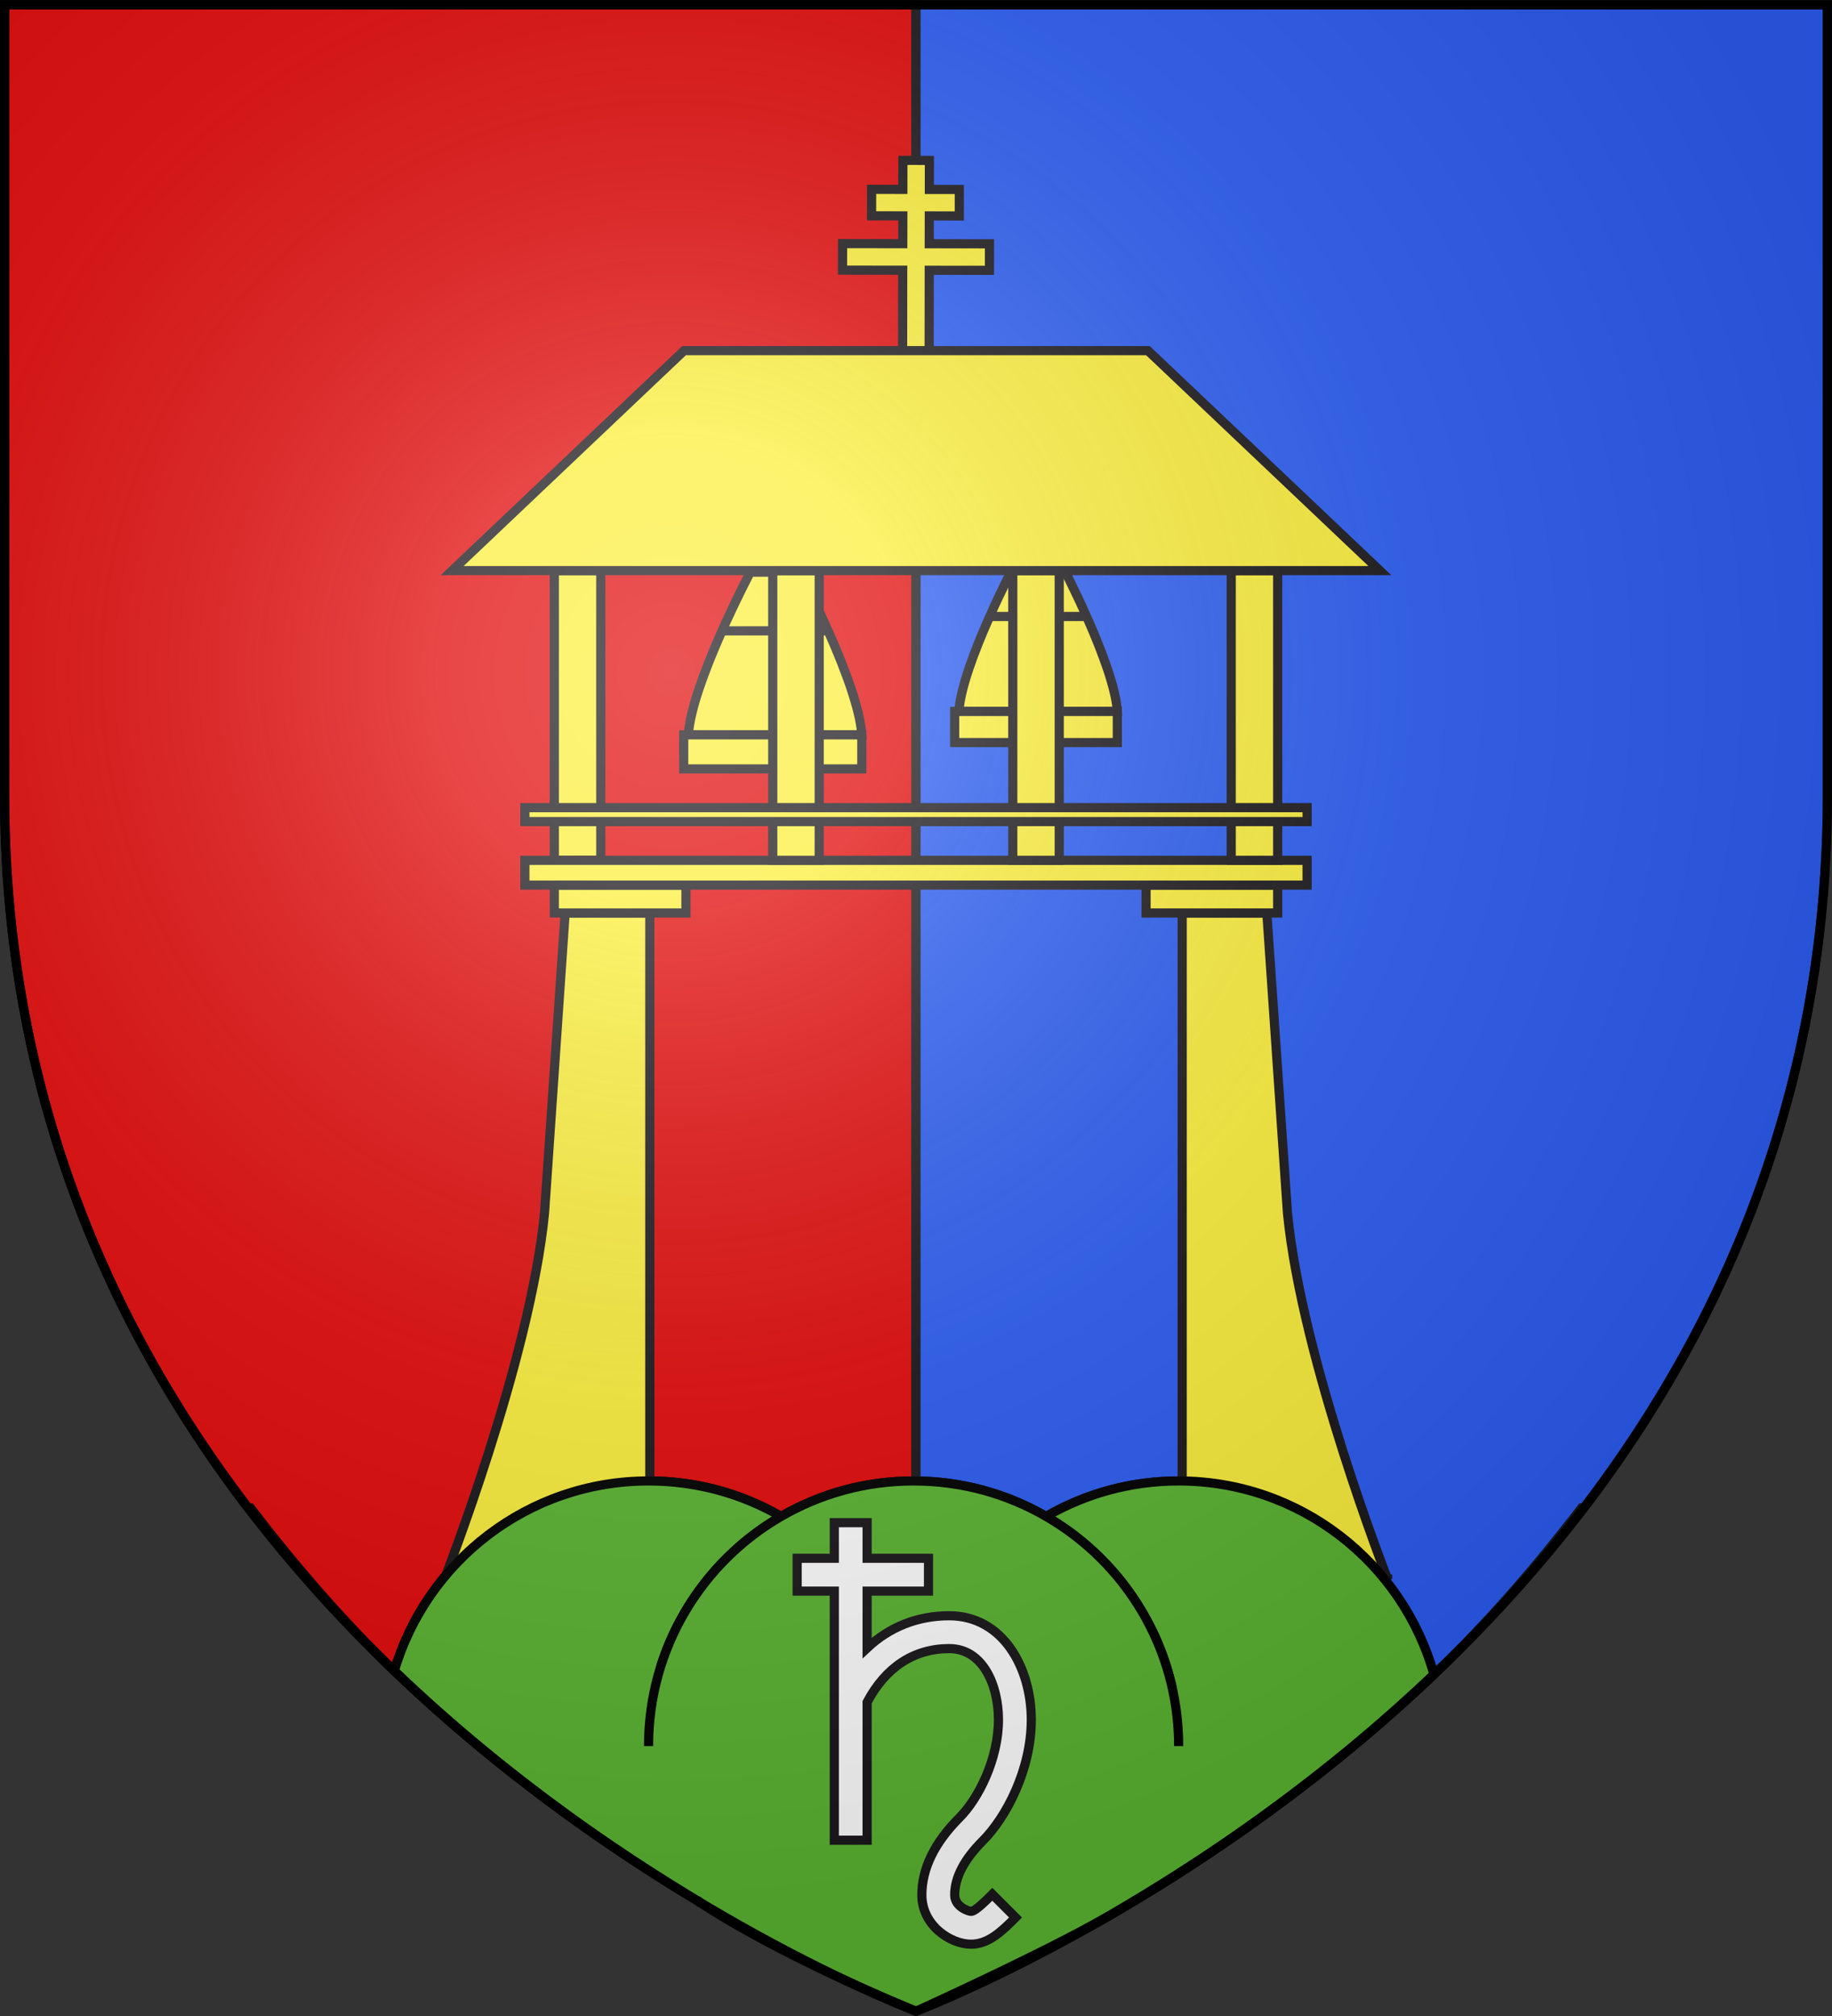 <?xml version="1.0" encoding="utf-8"?>
<!-- Generator: Adobe Illustrator 21.1.0, SVG Export Plug-In . SVG Version: 6.00 Build 0)  -->
<svg version="1.1"
	 id="Calque_1" xmlns:inkscape="http://www.inkscape.org/namespaces/inkscape" xmlns:sodipodi="http://sodipodi.sourceforge.net/DTD/sodipodi-0.dtd"
	 xmlns="http://www.w3.org/2000/svg" xmlns:xlink="http://www.w3.org/1999/xlink" x="0px" y="0px" viewBox="0 0 600 660"
	 enable-background="new 0 0 600 660" xml:space="preserve">
<rect x="0" y="0" width="600" height="660" fill="#333333" stroke="none"/>
<g>
	<path fill="#E20909" stroke="#000000" stroke-width="3" d="M260.99,493.688c11.533-5.667,24.505-8.854,38.223-8.854
		c0.263,0,0.523,0.009,0.786,0.011V1.555H1.5v81.641v0.364v81.904v0.292v81.904v0.364v12.03c0,24.299,2.153,47.343,6.091,69.171
		c0.06,0.333,0.125,0.662,0.186,0.994c5.354,29.225,13.912,56.261,24.792,81.202c0.053,0.121,0.107,0.242,0.159,0.363
		c13.278,30.354,29.989,57.602,48.55,81.903h0.771c14.813,19.3,30.776,37.694,47.096,53.329
		c6.712-22.732,22.498-41.502,43.143-52.329l1.895-1c11.533-5.667,24.503-8.857,38.222-8.857c13.72,0,26.694,3.188,38.229,8.857
		c0.197,0.097,0.394,0.194,0.59,0.293c1.556,0.779,3.087,1.6,4.587,2.468c1.5-0.868,3.032-1.688,4.588-2.468L260.99,493.688z"/>
	<path fill="#2B5DF2" stroke="#1A171B" stroke-width="3" d="M342.617,496.45c1.501-0.868,3.033-1.689,4.59-2.469
		c0.196-0.099,0.392-0.196,0.59-0.293c11.534-5.667,24.506-8.854,38.225-8.854c13.721,0,26.697,3.186,38.233,8.854l1.932,1
		c20.983,11.017,36.932,30.265,43.437,53.51c16.749-15.937,33.146-34.723,48.331-54.51h0.769
		c18.561-24.303,35.274-51.549,48.552-81.903c0.054-0.121,0.107-0.242,0.161-0.363c10.878-24.941,19.435-51.978,24.789-81.202
		c0.061-0.332,0.124-0.662,0.184-0.994c3.938-21.828,6.092-44.872,6.092-69.171v-12.03v-0.364v-81.904v-0.292V83.56v-0.364V1.555
		H300h-0.001v483.291c13.427,0.12,26.125,3.285,37.438,8.843l0.59,0.293C339.584,494.761,341.116,495.582,342.617,496.45z"/>
</g>
<g>
	<path fill="#FCEF3C" stroke="#1A171B" stroke-width="3" d="M145.536,516.977c0,0,28.063-71.564,32.797-119.803l6.762-98.28h27.725
		v218.082H145.536z"/>
	<rect x="181.545" y="289.766" fill="#FCEF3C" stroke="#1A171B" stroke-width="3" width="43.109" height="9.129"/>
	<rect x="181.545" y="186.811" fill="#FCEF3C" stroke="#1A171B" stroke-width="3" width="15.215" height="94.84"/>
	<path fill="#FCEF3C" stroke="#1A171B" stroke-width="3" d="M454.461,516.977c0,0-28.063-71.564-32.797-119.803l-6.762-98.28
		h-27.725v218.082H454.461z"/>
	
		<rect x="375.343" y="289.766" transform="matrix(-1 -4.493751e-11 4.493751e-11 -1 793.795 588.661)" fill="#FCEF3C" stroke="#1A171B" stroke-width="3" width="43.109" height="9.129"/>
	<g>
		<polygon fill="#FCEF3C" stroke="#1A171B" stroke-width="3" points="299.999,281.651 171.909,281.651 171.909,289.766 
			299.999,289.766 428.089,289.766 428.089,281.651 		"/>
	</g>
	
		<rect x="403.237" y="186.811" transform="matrix(-1 -4.507118e-11 4.507118e-11 -1 821.69 468.462)" fill="#FCEF3C" stroke="#1A171B" stroke-width="3" width="15.215" height="94.84"/>
	<g>
		<path fill="#FCEF3C" stroke="#1A171B" stroke-width="3" d="M261.96,187.318c0,0,19.272,36.516,20.287,53.253h-28.401
			c0,0-28.401,0-28.401,0c1.014-16.737,20.287-53.253,20.287-53.253H261.96z"/>
		<rect x="223.922" y="240.571" fill="#FCEF3C" stroke="#1A171B" stroke-width="3" width="58.324" height="11.158"/>
		<line fill="#FCEF3C" stroke="#1A171B" stroke-width="3" x1="236.472" y1="206.533" x2="271.219" y2="206.533"/>
	</g>
	<g>
		<path fill="#FCEF3C" stroke="#1A171B" stroke-width="3" d="M347.409,184.275c0,0,17.603,33.353,18.53,48.64h-25.941
			c0,0-25.941,0-25.941,0c0.926-15.287,18.53-48.64,18.53-48.64H347.409z"/>
		<rect x="312.666" y="232.915" fill="#FCEF3C" stroke="#1A171B" stroke-width="3" width="53.273" height="10.191"/>
		<line fill="#FCEF3C" stroke="#1A171B" stroke-width="3" x1="324.13" y1="201.826" x2="355.866" y2="201.826"/>
	</g>
	<rect x="253.084" y="186.811" fill="#FCEF3C" stroke="#1A171B" stroke-width="3" width="15.215" height="94.84"/>
	<rect x="331.695" y="186.811" fill="#FCEF3C" stroke="#1A171B" stroke-width="3" width="15.215" height="94.84"/>
	<rect x="171.909" y="264.408" fill="#FCEF3C" stroke="#1A171B" stroke-width="3" width="256.18" height="4.565"/>
	<g>
		<polygon fill="#FCEF3C" stroke="#1A171B" stroke-width="3" points="275.933,88.44 275.957,79.754 295.669,79.785 295.691,70.682 
			285.45,70.656 285.464,61.977 295.691,62.002 295.711,52.499 304.39,52.515 304.372,62.018 314.185,62.026 314.179,70.706 
			304.358,70.688 304.341,79.799 324.064,79.824 324.062,88.501 304.341,88.48 304.261,142.993 295.574,142.984 295.651,88.464 		
			"/>
	</g>
	<g>
		<polygon fill="#FCEF3C" stroke="#1A171B" stroke-width="3" points="375.962,114.793 299.999,114.793 224.035,114.793 
			148.072,186.811 299.999,186.811 451.925,186.811 		"/>
	</g>
</g>
<g>
	<g>
		<path fill="#5AB532" stroke="#000000" stroke-width="3" d="M386.021,484.834c-15.813,0-30.636,4.229-43.404,11.616
			c20.089,11.621,35.081,31.063,40.83,54.158l-166.341-7.196c6.849-19.923,20.74-36.57,38.706-46.963
			c-12.769-7.388-27.593-11.618-43.406-11.618c-39.389,0-72.645,26.238-83.26,62.186c2.65,2.539,5.309,5.037,7.974,7.482
			c31.708,29.091,64.238,51.585,91.812,68.091c-0.641-0.883,0.608,0.907,0,0c0.012,0.01,22.582,15.806,71.069,35.854
			c0,0,48.361-21.888,68.244-34.174c28.162-16.648,61.839-39.68,94.637-69.771c2.253-2.066,4.501-4.168,6.742-6.302
			C459.394,511.647,425.84,484.834,386.021,484.834z"/>
	</g>
	<g>
		<path fill="#5AB532" stroke="#000000" stroke-width="3" d="M386.021,571.638c0-32.127-17.458-60.178-43.404-75.188
			c-12.769-7.387-27.592-11.616-43.404-11.616c-15.811,0-30.633,4.229-43.401,11.615c-25.947,15.009-43.406,43.061-43.406,75.189"/>
	</g>
</g>
<path fill="#FFFFFF" stroke="#1A171B" stroke-width="3" d="M318.046,625.747c-0.798,0-5.377-1.481-5.377-5.377
	c0-5.657,3.087-11.614,9.178-17.705c7.666-7.662,15.913-23.341,15.913-39.646c0-16.921-9.234-34.052-26.883-34.052
	c-10.382,0-19.555,3.677-26.883,10.551v-18.616h20.099v-10.753h-20.099V498.5h-10.753v11.649h-12.16v10.753h12.16v81.545h10.753
	v-45.19c6.079-11.448,15.334-17.537,26.883-17.537c11.082,0,16.13,12.078,16.13,23.299c0,12.657-6.42,25.7-12.762,32.043
	c-8.18,8.18-12.328,16.693-12.328,25.308c0,9.994,9.395,16.13,16.13,16.13c5.811,0,10.256-4.445,14.555-8.744l-7.603-7.603
	C323.041,622.106,319.404,625.747,318.046,625.747z"/>
<radialGradient id="shield_2_" cx="96.655" cy="614.231" r="405.001" gradientTransform="matrix(1 0 0 -1 123.345 834.285)" gradientUnits="userSpaceOnUse">
	<stop  offset="0" style="stop-color:#FFFFFF;stop-opacity:0.31"/>
	<stop  offset="0.19" style="stop-color:#FFFFFF;stop-opacity:0.25"/>
	<stop  offset="0.6" style="stop-color:#6B6B6B;stop-opacity:0.125"/>
	<stop  offset="1" style="stop-color:#000000;stop-opacity:0.125"/>
</radialGradient>
<path id="shield_1_" fill="url(#shield_2_)" d="M1.5,1.555H598.5v258.5C598.5,546.255,300,658.445,300,658.445
	S1.5,546.255,1.5,260.055V1.555z"/>
<path id="shield_3_" fill="none" stroke="#000000" stroke-width="3" d="M1.5,1.555H598.5v258.5
	C598.5,546.255,300,658.445,300,658.445S1.5,546.255,1.5,260.055V1.555z"/>
</svg>
